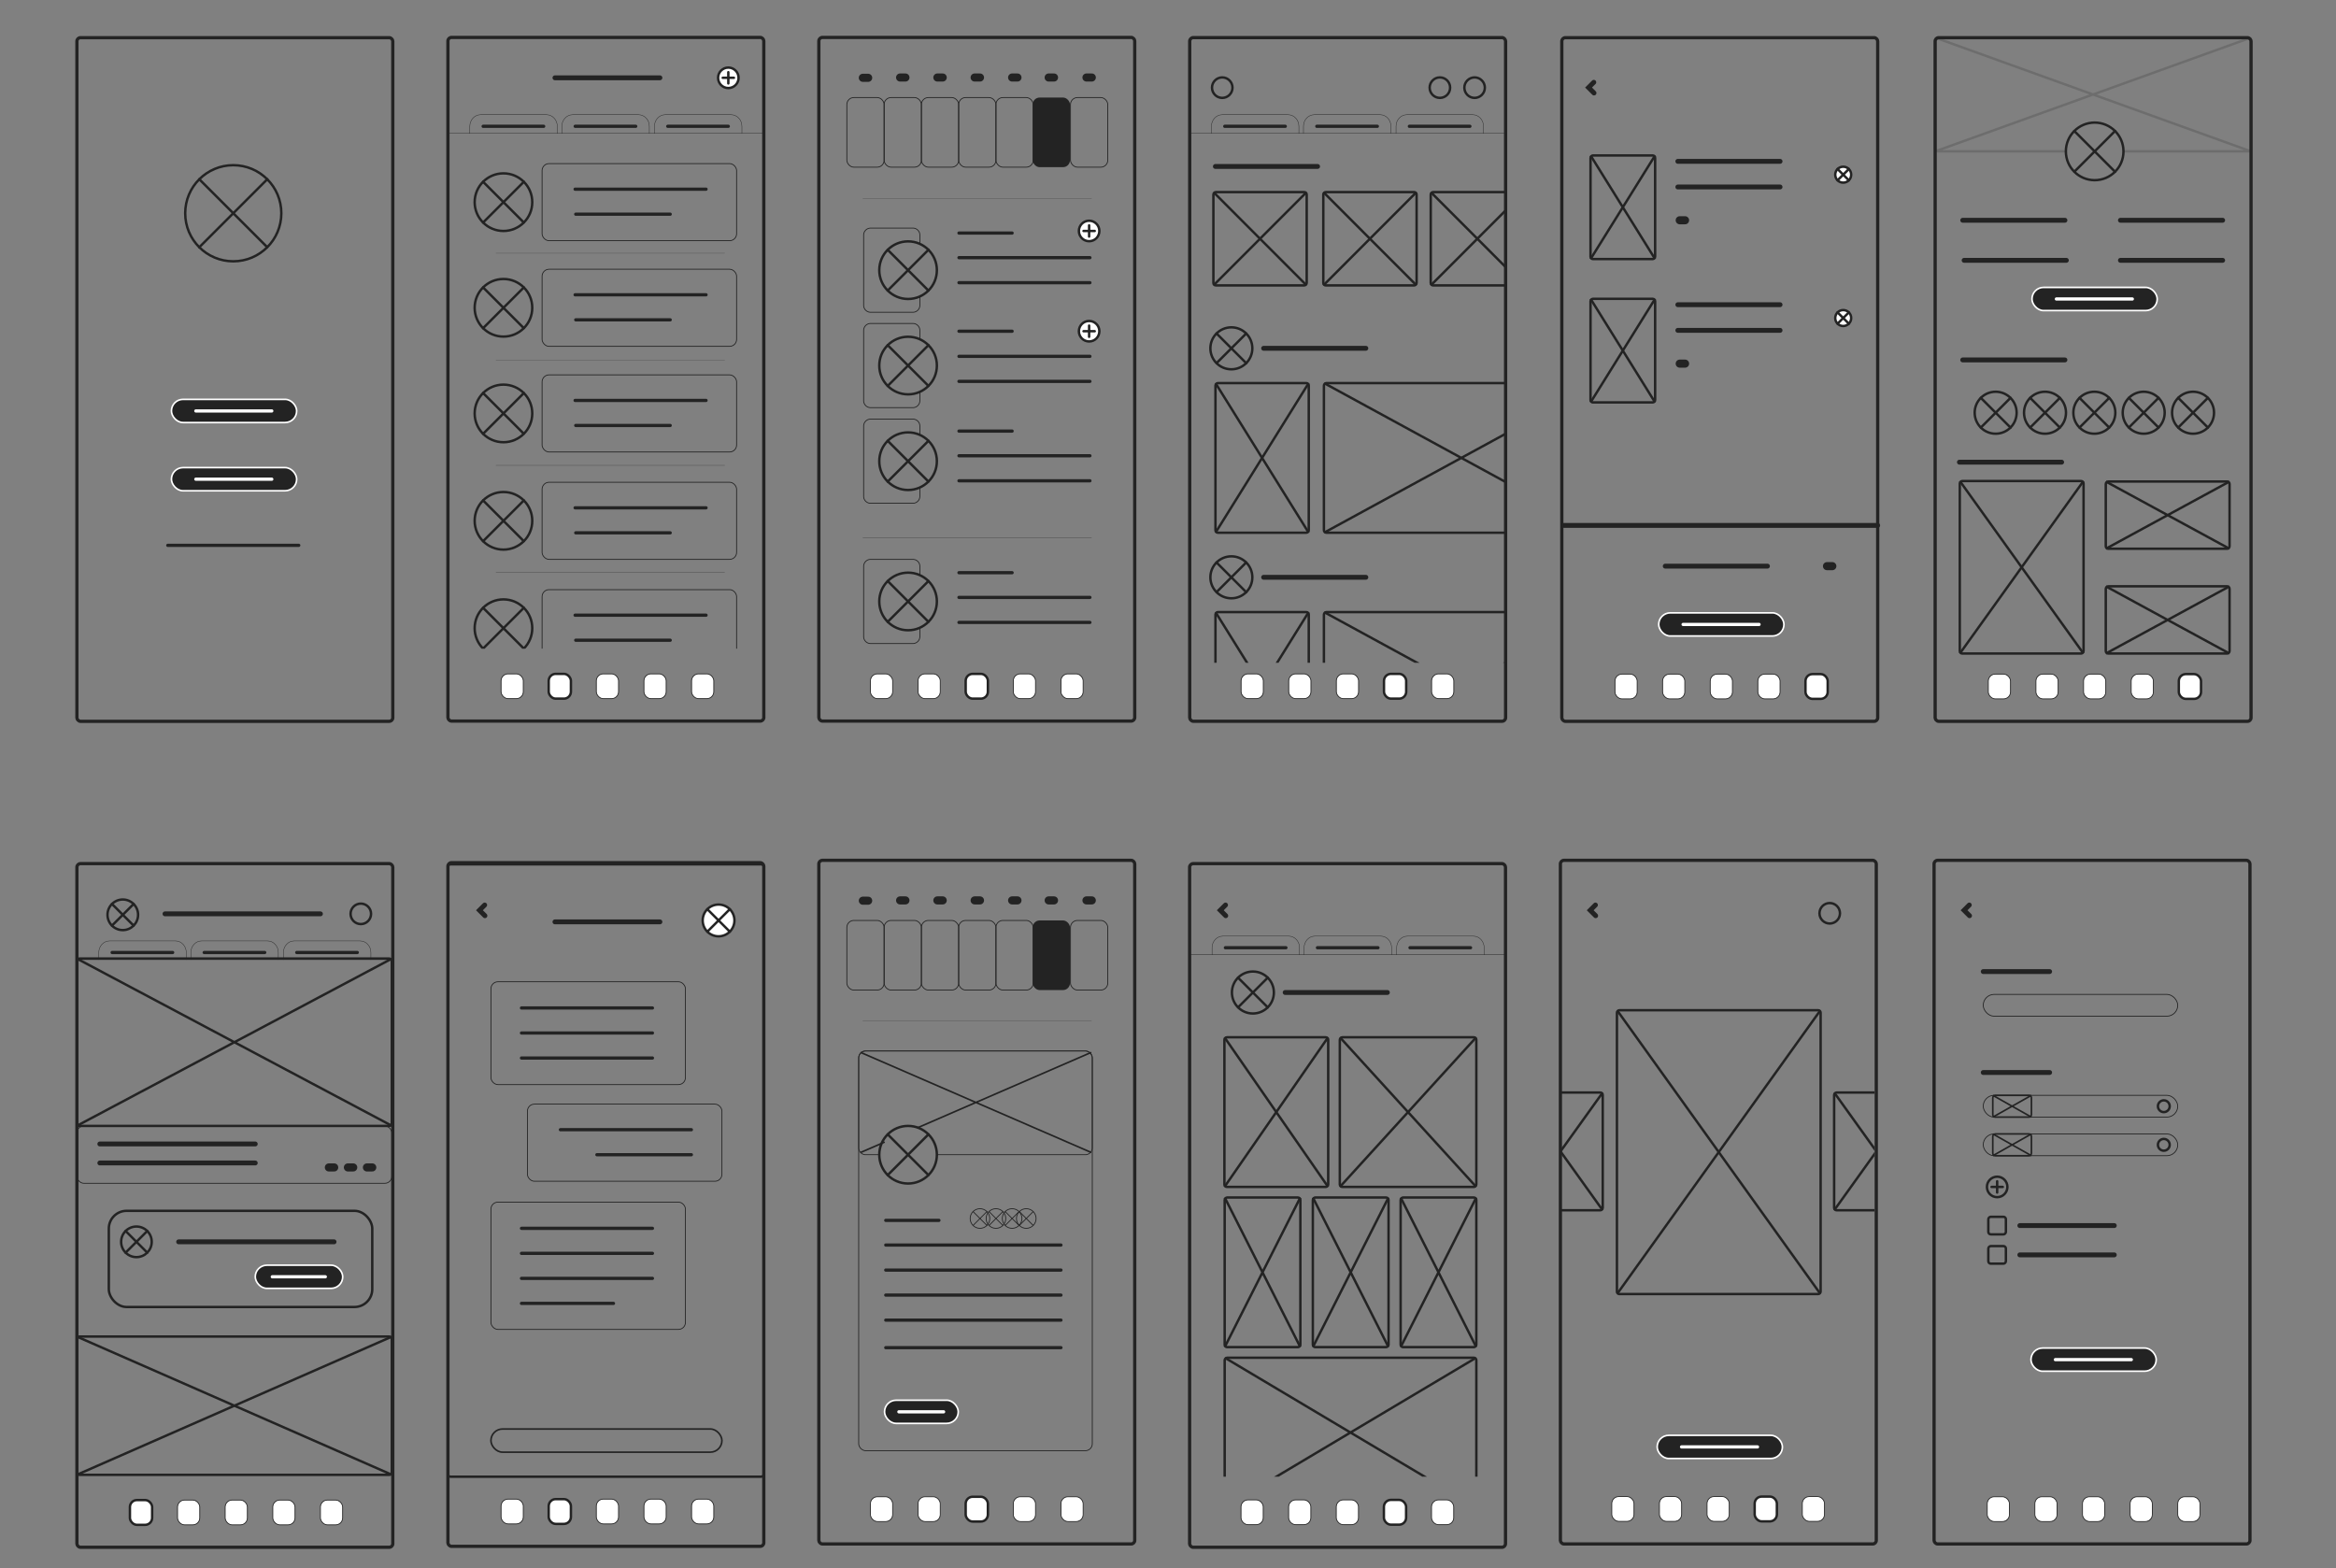 <svg xmlns="http://www.w3.org/2000/svg" id="Layer_2" viewBox="0 0 2884.08 1936.12"><rect x="0" y="0" width="2884.08" height="1936.12" fill="#808080" stroke="none"/><defs><clipPath id="clippath"><path d="M1626.73 462.81h232.11v232.11h-232.11z" class="cls-20"/></clipPath><clipPath id="clippath-1"><path d="M1487.41 1670.04h367.66v153.01h-367.66z" class="cls-20"/></clipPath><clipPath id="clippath-2"><path d="M1926.37 1312.87h58.93v213.17h-58.93z" class="cls-20"/></clipPath><clipPath id="clippath-3"><path d="M2255.45 1312.87h58.93v213.17h-58.93z" class="cls-20"/></clipPath><clipPath id="clippath-4"><path d="M1751.98 206.38h105.72v190.09h-105.72z" class="cls-20"/></clipPath><clipPath id="clippath-5"><path d="M1468.85 677.47h390v140.74h-390z" class="cls-20"/></clipPath><clipPath id="clippath-6"><path d="M1626.73 745.51h232.11v232.11h-232.11z" class="cls-20"/></clipPath><clipPath id="clippath-7"><path d="M561.48 715.42h381.53v85.39H561.48z" class="cls-20"/></clipPath><style>.cls-3{stroke-width:.5px}.cls-10,.cls-11,.cls-12,.cls-13,.cls-14,.cls-15,.cls-16,.cls-17,.cls-18,.cls-19,.cls-3,.cls-4,.cls-5,.cls-6,.cls-7,.cls-8,.cls-9{stroke-miterlimit:10}.cls-10,.cls-11,.cls-14,.cls-15,.cls-16,.cls-17,.cls-18,.cls-3,.cls-4,.cls-6,.cls-9{stroke-linecap:round}.cls-11,.cls-12,.cls-13,.cls-14,.cls-15,.cls-16,.cls-17,.cls-18,.cls-19,.cls-3,.cls-5,.cls-6,.cls-7,.cls-8,.cls-9{stroke:#232323}.cls-13,.cls-14,.cls-15,.cls-16,.cls-17,.cls-18,.cls-19,.cls-20,.cls-3,.cls-5,.cls-6,.cls-8,.cls-9{fill:none}.cls-18,.cls-4,.cls-8{stroke-width:2px}.cls-10,.cls-21,.cls-4{fill:#232323}.cls-10,.cls-4{stroke:#fff}.cls-11,.cls-15,.cls-5,.cls-7{stroke-width:3px}.cls-6{stroke-width:10px}.cls-11,.cls-12,.cls-7{fill:#fff}.cls-10,.cls-13,.cls-16{stroke-width:4px}.cls-14{stroke-width:.25px}.cls-17{stroke-width:6px}</style></defs><rect width="390" height="844" x="94.95" y="46.5" class="cls-13" rx="4.39" ry="4.39"/><rect width="154.63" height="28.6" x="211.66" y="577.29" class="cls-4" rx="14.3" ry="14.3"/><path d="M241.78 591.59h93.77" class="cls-10"/><rect width="154.63" height="28.6" x="211.66" y="493.04" class="cls-4" rx="14.3" ry="14.3"/><path d="M241.78 507.34h93.77" class="cls-10"/><path d="M207.16 673.27h161.68" class="cls-16"/><path d="M2073.83 271.93h6.59" class="cls-6"/><rect width="390" height="844" x="1928.25" y="46.5" class="cls-13" rx="4.39" ry="4.39"/><rect width="27.42" height="30.59" x="2170.29" y="832.22" class="cls-12" rx="8.61" ry="8.61"/><rect width="27.42" height="30.59" x="2229.09" y="832.22" class="cls-7" rx="8.61" ry="8.61"/><rect width="27.42" height="30.59" x="1993.88" y="832.22" class="cls-12" rx="8.61" ry="8.61"/><rect width="27.42" height="30.59" x="2052.68" y="832.22" class="cls-12" rx="8.61" ry="8.61"/><rect width="27.42" height="30.59" x="2111.49" y="832.22" class="cls-12" rx="8.61" ry="8.61"/><rect width="154.63" height="28.6" x="2047.88" y="756.6" class="cls-4" rx="14.3" ry="14.3"/><path d="M2078 770.9h93.77" class="cls-10"/><path d="M2071.49 199.18h126.22m250.84 1000.29h81.98m-459.04-968.63h126.22m-266.94 417.8h387.48" class="cls-17"/><circle cx="2275.67" cy="215.65" r="9.85" class="cls-11"/><path d="m2282.63 208.68-13.89 13.9m13.89.03-13.92-13.93" class="cls-11"/><path d="M2255.64 698.94h6.6" class="cls-6"/><path d="M2055.94 698.94h126.22" class="cls-17"/><path d="M2551.17 186.84h-158.98c-1.67 0-3.02-1.35-3.02-3.02V49.52c0-1.67 1.35-3.02 3.02-3.02h383.98c1.67 0 3.02 1.35 3.02 3.02v134.3c0 1.67-1.35 3.02-3.02 3.02h-154.48m-231.94-.16 388.74-140.04m-388.74 0 388.74 140.04" class="cls-5" style="opacity:.2"/><rect width="240.14" height="26.91" x="2448.55" y="1227.65" class="cls-19" rx="13.45" ry="13.45" transform="rotate(180 2568.615 1241.105)"/><path d="M2448.55 1324.07h81.98m-36.81 188.98h116.65" class="cls-17"/><rect width="240.14" height="26.91" x="2448.55" y="1352.25" class="cls-19" rx="13.45" ry="13.45" transform="rotate(180 2568.615 1365.7)"/><rect width="27.42" height="30.59" x="1708.7" y="831.93" class="cls-7" rx="8.61" ry="8.61"/><rect width="27.42" height="30.59" x="1767.5" y="831.93" class="cls-12" rx="8.61" ry="8.61"/><rect width="27.42" height="30.59" x="1532.3" y="831.93" class="cls-12" rx="8.61" ry="8.61"/><rect width="27.42" height="30.59" x="1591.1" y="831.93" class="cls-12" rx="8.61" ry="8.61"/><rect width="27.42" height="30.59" x="1649.9" y="831.93" class="cls-12" rx="8.61" ry="8.61"/><rect width="115.2" height="115.2" x="1498.08" y="237.16" class="cls-5" rx="3.02" ry="3.02" transform="rotate(-90 1555.685 294.755)"/><path d="m1498.25 352.22 114.82-114.95m-114.82 0 114.82 114.95" class="cls-5"/><rect width="115.2" height="115.2" x="1633.77" y="237.16" class="cls-5" rx="3.02" ry="3.02" transform="rotate(-90 1691.375 294.755)"/><path d="m1633.94 352.22 114.82-114.95m-114.82 0 114.82 114.95" class="cls-5"/><rect width="127.93" height="79.77" x="1939.62" y="215.98" class="cls-5" rx="3.02" ry="3.02" transform="rotate(-90 2003.59 255.87)"/><path d="m1963.82 319.68 79.51-127.66m-79.51 0 79.51 127.66" class="cls-5"/><rect width="127.93" height="79.77" x="1939.62" y="392.97" class="cls-5" rx="3.02" ry="3.02" transform="rotate(-90 2003.59 432.86)"/><path d="m1963.82 496.68 79.51-127.67m-79.51 0 79.51 127.67" class="cls-5"/><rect width="26.91" height="47.72" x="2470.74" y="1341.84" class="cls-8" rx="3.02" ry="3.02" transform="rotate(-90 2484.2 1365.7)"/><path d="m2460.41 1379.12 47.56-26.85m-47.56 0 47.56 26.85" class="cls-8"/><rect width="240.14" height="26.91" x="2448.55" y="1399.9" class="cls-19" rx="13.45" ry="13.45" transform="rotate(180 2568.615 1413.355)"/><rect width="26.91" height="47.72" x="2470.74" y="1389.49" class="cls-8" rx="3.02" ry="3.02" transform="rotate(-90 2484.195 1413.355)"/><path d="m2460.41 1426.77 47.56-26.84m-47.56 0 47.56 26.84" class="cls-8"/><path d="M2073.83 448.92h6.59" class="cls-6"/><path d="M2071.49 376.17h126.22m-126.22 31.66h126.22" class="cls-17"/><circle cx="2275.67" cy="392.64" r="9.85" class="cls-11"/><path d="m2282.63 385.67-13.89 13.9m13.89.03-13.92-13.93" class="cls-11"/><circle cx="2671.48" cy="1365.7" r="7.27" class="cls-15"/><circle cx="2671.48" cy="1413.35" r="7.27" class="cls-15"/><rect width="21.7" height="21.7" x="2454.84" y="1502.2" class="cls-5" rx="3.02" ry="3.02" transform="rotate(-90 2465.685 1513.055)"/><path d="M2493.72 1549.22h116.65" class="cls-17"/><rect width="21.7" height="21.7" x="2454.84" y="1538.37" class="cls-5" rx="3.02" ry="3.02" transform="rotate(-90 2465.685 1549.225)"/><rect width="390" height="844" x="2387.85" y="1062.12" class="cls-13" rx="4.39" ry="4.39"/><rect width="27.42" height="30.59" x="2629.89" y="1847.84" class="cls-12" rx="8.61" ry="8.61"/><rect width="27.42" height="30.59" x="2688.69" y="1847.84" class="cls-12" rx="8.61" ry="8.61"/><rect width="27.42" height="30.59" x="2453.48" y="1847.84" class="cls-12" rx="8.61" ry="8.61"/><rect width="27.42" height="30.59" x="2512.29" y="1847.84" class="cls-12" rx="8.61" ry="8.61"/><rect width="27.42" height="30.59" x="2571.09" y="1847.84" class="cls-12" rx="8.61" ry="8.61"/><rect width="154.63" height="28.6" x="2507.48" y="1664.26" class="cls-4" rx="14.3" ry="14.3"/><path d="M2537.6 1678.55h93.77" class="cls-10"/><path d="m1063.2 1299.55 283.36 122.95m-213.35-30.37 213.34-92.59m-283.35 122.97 28.36-12.3" class="cls-18"/><rect width="46.02" height="85.96" x="1274.99" y="120.42" class="cls-21" rx="8.61" ry="8.61"/><rect width="27.42" height="30.59" x="1251.06" y="831.93" class="cls-12" rx="8.61" ry="8.61"/><rect width="27.42" height="30.59" x="1309.86" y="831.93" class="cls-12" rx="8.61" ry="8.61"/><rect width="27.42" height="30.59" x="1074.65" y="831.93" class="cls-12" rx="8.61" ry="8.61"/><rect width="27.42" height="30.59" x="1133.45" y="831.93" class="cls-12" rx="8.61" ry="8.61"/><rect width="27.42" height="30.59" x="1192.25" y="831.93" class="cls-7" rx="8.61" ry="8.61"/><rect width="46.02" height="85.96" x="1229.62" y="120.42" class="cls-19" rx="8.61" ry="8.61"/><rect width="46.02" height="85.96" x="1321.66" y="120.42" class="cls-19" rx="8.61" ry="8.61"/><rect width="46.02" height="85.96" x="1045.55" y="120.42" class="cls-19" rx="8.61" ry="8.61"/><rect width="46.02" height="85.96" x="1183.6" y="120.42" class="cls-19" rx="8.61" ry="8.61"/><rect width="46.02" height="85.96" x="1137.58" y="120.42" class="cls-19" rx="8.61" ry="8.61"/><rect width="46.02" height="85.96" x="1091.56" y="120.42" class="cls-19" rx="8.61" ry="8.61"/><path d="M1065.26 664.19h282.42m-282.42-419.52h282.42" class="cls-14"/><path d="M1157.29 95.69h6.6m39.42 0h6.6m-144.65.37h6.59m39.43-.37h6.59m131.71 0h6.6m38.52 0h6.6m40.07 0h6.59" class="cls-6"/><path d="M1183.97 439.93h161.67m-161.67 30.9h161.67" class="cls-16"/><path d="M1135.68 366v10.9a8.61 8.61 0 0 1-8.61 8.61h-52.18a8.61 8.61 0 0 1-8.61-8.61v-86.7a8.61 8.61 0 0 1 8.61-8.61h52.18a8.61 8.61 0 0 1 8.61 8.61v10.9" class="cls-19"/><path d="M1183.97 318.1h161.67m-161.67-30.37h65.61m-65.61 121.18h65.61m-65.61 123.29h65.61M1183.97 349h161.67" class="cls-16"/><circle cx="1121.13" cy="333.55" r="35.56" class="cls-15"/><path d="m1095.99 308.41 50.18 50.18m-50.18.11 50.29-50.29" class="cls-15"/><path d="M1135.68 483.75v10.9a8.61 8.61 0 0 1-8.61 8.61h-52.18a8.61 8.61 0 0 1-8.61-8.61v-86.7a8.61 8.61 0 0 1 8.61-8.61h52.18a8.61 8.61 0 0 1 8.61 8.61v10.9" class="cls-19"/><circle cx="1121.13" cy="451.3" r="35.56" class="cls-15"/><path d="m1095.99 426.15 50.18 50.18m-50.18.11 50.29-50.29" class="cls-15"/><path d="M1135.68 601.82v10.9a8.61 8.61 0 0 1-8.61 8.61h-52.18a8.61 8.61 0 0 1-8.61-8.61v-86.7a8.61 8.61 0 0 1 8.61-8.61h52.18a8.61 8.61 0 0 1 8.61 8.61v10.9" class="cls-19"/><circle cx="1121.13" cy="569.37" r="35.56" class="cls-15"/><path d="m1095.99 544.23 50.18 50.18m-50.18.11 50.29-50.29" class="cls-15"/><path d="M1135.68 774.98v10.9a8.61 8.61 0 0 1-8.61 8.61h-52.18a8.61 8.61 0 0 1-8.61-8.61v-86.7a8.61 8.61 0 0 1 8.61-8.61h52.18a8.61 8.61 0 0 1 8.61 8.61v10.9" class="cls-19"/><circle cx="1121.13" cy="742.53" r="35.56" class="cls-15"/><path d="m1095.99 717.38 50.18 50.18m-50.18.11 50.29-50.29" class="cls-15"/><path d="M1183.97 562.68h161.67m-161.67 30.9h161.67m-161.67 113.46h65.61m-65.61 30.48h161.67m-161.67 30.9h161.67m-252.06 738.19h65.62m-65.62 30.47h216.28m-216.28 30.9h216.28m-216.28 30.9h216.28m-216.28 30.9h216.28m-216.28 33.99h216.28" class="cls-16"/><rect width="390" height="844" x="1010.96" y="46.21" class="cls-13" rx="4.39" ry="4.39"/><rect width="46.02" height="85.96" x="1274.99" y="1136.33" class="cls-21" rx="8.61" ry="8.61"/><rect width="27.42" height="30.59" x="1251.06" y="1847.84" class="cls-12" rx="8.61" ry="8.61"/><rect width="27.42" height="30.59" x="1309.86" y="1847.84" class="cls-12" rx="8.61" ry="8.61"/><rect width="27.42" height="30.59" x="1074.65" y="1847.84" class="cls-12" rx="8.61" ry="8.61"/><rect width="27.42" height="30.59" x="1133.45" y="1847.84" class="cls-12" rx="8.61" ry="8.61"/><rect width="27.42" height="30.59" x="1192.25" y="1847.84" class="cls-7" rx="8.61" ry="8.61"/><rect width="46.02" height="85.96" x="1229.62" y="1136.33" class="cls-19" rx="8.61" ry="8.61"/><rect width="46.02" height="85.96" x="1321.66" y="1136.33" class="cls-19" rx="8.61" ry="8.61"/><rect width="46.02" height="85.96" x="1045.55" y="1136.33" class="cls-19" rx="8.61" ry="8.61"/><rect width="46.02" height="85.96" x="1183.6" y="1136.33" class="cls-19" rx="8.61" ry="8.61"/><rect width="46.02" height="85.96" x="1137.58" y="1136.33" class="cls-19" rx="8.61" ry="8.61"/><rect width="46.02" height="85.96" x="1091.56" y="1136.33" class="cls-19" rx="8.61" ry="8.61"/><path d="M1065.26 1260.58h282.42" class="cls-14"/><path d="M1157.29 1111.6h6.6m39.42 0h6.6m-144.65.36h6.59m39.43-.36h6.59m131.71 0h6.6m38.52 0h6.6m40.07 0h6.59" class="cls-6"/><rect width="288.41" height="493.49" x="1060.16" y="1297.5" class="cls-19" rx="8.61" ry="8.61"/><path d="M1085.6 1425.58h-16.83a8.61 8.61 0 0 1-8.61-8.61V1306.1a8.61 8.61 0 0 1 8.61-8.61h271.19a8.61 8.61 0 0 1 8.61 8.61v110.87a8.61 8.61 0 0 1-8.61 8.61H1156.7" class="cls-19"/><circle cx="1121.13" cy="1425.58" r="35.56" class="cls-15"/><path d="m1095.99 1400.44 50.18 50.18m-50.18.11 50.29-50.29" class="cls-15"/><circle cx="1209.91" cy="1504.32" r="12.12" class="cls-9"/><path d="m1201.33 1495.75 17.11 17.11m-17.11.04 17.15-17.15" class="cls-9"/><circle cx="1229.62" cy="1504.32" r="12.12" class="cls-9"/><path d="m1221.05 1495.75 17.1 17.11m-17.1.04 17.14-17.15" class="cls-9"/><circle cx="1249.58" cy="1504.32" r="12.12" class="cls-9"/><path d="m1241.01 1495.75 17.11 17.11m-17.11.04 17.15-17.15" class="cls-9"/><circle cx="1267.06" cy="1504.32" r="12.12" class="cls-9"/><path d="m1258.49 1495.75 17.1 17.11m-17.1.04 17.14-17.15" class="cls-9"/><rect width="390" height="844" x="1010.96" y="1062.12" class="cls-13" rx="4.39" ry="4.39"/><rect width="91.02" height="28.6" x="1092.07" y="1728.66" class="cls-4" rx="14.3" ry="14.3"/><path d="M1109.8 1742.96h55.2" class="cls-10"/><circle cx="1344.66" cy="285.14" r="12.65" class="cls-11"/><path d="M1337.74 285.14h13.85m-6.93 6.94v-13.87" class="cls-11"/><circle cx="1344.66" cy="408.91" r="12.65" class="cls-11"/><path d="M1337.74 408.91h13.85m-6.93 6.93v-13.87" class="cls-11"/><circle cx="1820.58" cy="108.21" r="12.65" class="cls-15"/><circle cx="2259.02" cy="1127.51" r="12.65" class="cls-15"/><circle cx="1777.71" cy="108.21" r="12.65" class="cls-15"/><circle cx="1509.01" cy="108.21" r="12.65" class="cls-15"/><rect width="154.63" height="28.6" x="2508.73" y="354.82" class="cls-4" rx="14.3" ry="14.3"/><path d="M2538.85 369.11h93.77" class="cls-10"/><path d="M2423.2 271.93h126.22M2423.2 444.34h126.22m-130.29 126.23h126.22M1500.52 205.5h126.21" class="cls-17"/><path d="M2465.75 1452.68c6.99 0 12.65 5.67 12.65 12.65s-5.67 12.65-12.65 12.65c-6.99 0-12.65-5.67-12.65-12.65 0-6.99 5.67-12.65 12.65-12.65Zm-6.92 12.66h13.85m-6.93 6.94v-13.88" class="cls-15"/><rect width="154.63" height="28.6" x="2045.98" y="1772.01" class="cls-4" rx="14.3" ry="14.3"/><path d="M2076.1 1786.3h93.76" class="cls-10"/><rect width="27.42" height="30.59" x="2166.36" y="1847.62" class="cls-7" rx="8.61" ry="8.61"/><rect width="27.42" height="30.59" x="2225.16" y="1847.62" class="cls-12" rx="8.61" ry="8.61"/><rect width="27.42" height="30.59" x="1989.95" y="1847.62" class="cls-12" rx="8.61" ry="8.61"/><rect width="27.42" height="30.59" x="2048.76" y="1847.62" class="cls-12" rx="8.61" ry="8.61"/><rect width="27.42" height="30.59" x="2107.56" y="1847.62" class="cls-12" rx="8.61" ry="8.61"/><rect width="390" height="844" x="1926.5" y="1062.12" class="cls-13" rx="4.39" ry="4.39"/><path d="M2617.93 271.93h126.22m-126.22 49.47h126.22m-319.2 0h126.22" class="cls-17"/><circle cx="2586.13" cy="186.89" r="35.56" class="cls-15"/><path d="m2611.28 161.75-50.18 50.18m50.18.11-50.29-50.29" class="cls-15"/><circle cx="2463.88" cy="509.53" r="25.91" class="cls-15"/><path d="m2482.2 491.21-36.55 36.56m36.55.08-36.63-36.64" class="cls-15"/><rect width="27.42" height="30.59" x="1708.59" y="1851.71" class="cls-7" rx="8.61" ry="8.61"/><rect width="27.42" height="30.59" x="1767.39" y="1851.71" class="cls-12" rx="8.61" ry="8.61"/><rect width="27.42" height="30.59" x="1532.19" y="1851.71" class="cls-12" rx="8.61" ry="8.61"/><rect width="27.42" height="30.59" x="1590.99" y="1851.71" class="cls-12" rx="8.61" ry="8.61"/><rect width="27.42" height="30.59" x="1649.79" y="1851.71" class="cls-12" rx="8.61" ry="8.61"/><rect width="184.74" height="128.14" x="1483.38" y="1308.9" class="cls-5" rx="3.02" ry="3.02" transform="rotate(-90 1575.755 1372.965)"/><path d="m1511.87 1465.12 127.72-184.35m-127.72 0 127.72 184.35" class="cls-5"/><rect width="184.74" height="168.56" x="1646.07" y="1288.69" class="cls-5" rx="3.02" ry="3.02" transform="rotate(-90 1738.44 1372.97)"/><path d="m1654.41 1465.12 168.01-184.35m-168.01 0 168.01 184.35" class="cls-5"/><rect width="184.74" height="93.47" x="1466.37" y="1524.03" class="cls-5" rx="3.02" ry="3.02" transform="rotate(-90 1558.74 1570.77)"/><path d="m1512.14 1662.92 93.16-184.35m-93.16 0 93.16 184.35" class="cls-5"/><rect width="184.74" height="93.47" x="1683.62" y="1524.03" class="cls-5" rx="3.02" ry="3.02" transform="rotate(-90 1775.99 1570.77)"/><path d="m1729.39 1662.92 93.16-184.35m-93.16 0 93.16 184.35" class="cls-5"/><rect width="184.74" height="93.47" x="1575.23" y="1524.03" class="cls-5" rx="3.02" ry="3.02" transform="rotate(-90 1667.595 1570.765)"/><path d="m1621 1662.92 93.16-184.35m-93.16 0 93.16 184.35" class="cls-5"/><rect width="390" height="844" x="1468.73" y="1066.2" class="cls-13" rx="4.39" ry="4.39"/><path d="M1586.68 1225.28h126.22" class="cls-17"/><circle cx="1546.85" cy="1225.32" r="25.91" class="cls-15"/><path d="m1565.17 1207.01-36.56 36.55m36.56.08-36.64-36.63" class="cls-15"/><rect width="184.74" height="115.2" x="1465.86" y="507.71" class="cls-5" rx="3.02" ry="3.02" transform="rotate(-90 1558.23 565.31)"/><path d="m1500.8 657.47 114.82-184.35m-114.82 0 114.82 184.35" class="cls-5"/><g style="clip-path:url(#clippath)"><rect width="184.74" height="339.43" x="1711.88" y="395.6" class="cls-5" rx="3.02" ry="3.02" transform="rotate(-90 1804.25 565.31)"/><path d="m1635.03 657.47 338.32-184.35m-338.32 0 338.32 184.35" class="cls-5"/></g><path d="M1560.1 429.98h126.22" class="cls-17"/><circle cx="1520.27" cy="430.02" r="25.91" class="cls-15"/><path d="m1538.59 411.71-36.56 36.55m36.56.08-36.64-36.63" class="cls-15"/><circle cx="2524.81" cy="509.53" r="25.91" class="cls-15"/><path d="m2543.13 491.21-36.56 36.56m36.56.08-36.64-36.64" class="cls-15"/><circle cx="2585.73" cy="509.53" r="25.91" class="cls-15"/><path d="m2604.05 491.21-36.55 36.56m36.55.08-36.63-36.64" class="cls-15"/><circle cx="2646.66" cy="509.53" r="25.91" class="cls-15"/><path d="m2664.98 491.21-36.56 36.56m36.56.08-36.64-36.64" class="cls-15"/><circle cx="2707.58" cy="509.53" r="25.91" class="cls-15"/><path d="m2725.9 491.21-36.55 36.56m36.55.08-36.63-36.64" class="cls-15"/><rect width="390" height="844" x="2389.18" y="46.5" class="cls-13" rx="4.39" ry="4.39"/><rect width="27.42" height="30.59" x="2631.22" y="832.22" class="cls-12" rx="8.61" ry="8.61"/><rect width="27.42" height="30.59" x="2690.02" y="832.22" class="cls-7" rx="8.61" ry="8.61"/><rect width="27.42" height="30.59" x="2454.82" y="832.22" class="cls-12" rx="8.61" ry="8.61"/><rect width="27.42" height="30.59" x="2513.62" y="832.22" class="cls-12" rx="8.61" ry="8.61"/><rect width="27.42" height="30.59" x="2572.42" y="832.22" class="cls-12" rx="8.61" ry="8.61"/><rect width="212.97" height="152.83" x="2389.52" y="623.94" class="cls-5" rx="3.02" ry="3.02" transform="rotate(-90 2496.005 700.355)"/><path d="m2419.81 806.6 152.34-212.53m-152.34 0 152.34 212.53" class="cls-5"/><rect width="82.99" height="152.83" x="2634.76" y="559.56" class="cls-5" rx="3.02" ry="3.02" transform="rotate(-90 2676.255 635.975)"/><path d="m2600.06 677.38 152.34-82.82m-152.34 0 152.34 82.82" class="cls-5"/><rect width="82.99" height="152.83" x="2634.76" y="688.93" class="cls-5" rx="3.02" ry="3.02" transform="rotate(-90 2676.255 765.345)"/><path d="m2600.06 806.75 152.34-82.82m-152.34 0 152.34 82.82" class="cls-5"/><path d="m1967.74 101.6-6.48 6.47 6.75 6.75m463.33 1002.47-6.47 6.48 6.75 6.74m-461.86-13.22-6.47 6.48 6.75 6.74m-456.97-13.22-6.48 6.48 6.75 6.74" class="cls-17"/><g style="clip-path:url(#clippath-1)"><rect width="184.74" height="310.72" x="1574.99" y="1613.21" class="cls-5" rx="3.02" ry="3.02" transform="rotate(-90 1667.365 1768.565)"/><path d="m1512.46 1860.72 309.7-184.35m-309.7 0 309.7 184.35" class="cls-5"/></g><rect width="350.45" height="251.49" x="1946.82" y="1296.65" class="cls-5" rx="3.02" ry="3.02" transform="rotate(-90 2122.045 1422.395)"/><path d="m1996.67 1597.21 250.67-349.71m-250.67 0 250.67 349.71" class="cls-5"/><g style="clip-path:url(#clippath-2)"><rect width="145.36" height="104.31" x="1853.95" y="1369.33" class="cls-5" rx="3.02" ry="3.02" transform="rotate(-90 1926.63 1421.49)"/><path d="m1874.63 1494 103.97-145.05m-103.97 0L1978.6 1494" class="cls-5"/></g><g style="clip-path:url(#clippath-3)"><rect width="145.36" height="104.31" x="2243.95" y="1369.33" class="cls-5" rx="3.02" ry="3.02" transform="rotate(-90 2316.63 1421.49)"/><path d="m2264.63 1494 103.97-145.05m-103.97 0L2368.6 1494" class="cls-5"/></g><path d="M1495.64 164.67v-8.74h0c0-7.9 5.95-14.3 13.28-14.3h81.44c7.33 0 13.28 6.4 13.28 14.3h0v8.74" class="cls-3"/><path d="M1512.11 155.93h74.72" class="cls-16"/><path d="M1609.3 164.67v-8.74h0c0-7.9 5.95-14.3 13.28-14.3h81.44c7.33 0 13.28 6.4 13.28 14.3h0v8.74" class="cls-3"/><path d="M1625.77 155.93h74.72" class="cls-16"/><path d="M1723.58 164.67v-8.74h0c0-7.9 5.95-14.3 13.28-14.3h81.44c7.33 0 13.28 6.4 13.28 14.3h0v8.74" class="cls-3"/><path d="M1740.05 155.93h74.72" class="cls-16"/><path d="M1468.61 164.67h390" class="cls-3"/><g style="clip-path:url(#clippath-4)"><rect width="115.2" height="115.2" x="1766.39" y="237.16" class="cls-5" rx="3.02" ry="3.02" transform="rotate(-90 1823.995 294.755)"/><path d="m1766.56 352.22 114.82-114.95m-114.82 0 114.82 114.95" class="cls-5"/></g><g style="clip-path:url(#clippath-5)"><rect width="184.74" height="115.2" x="1465.86" y="790.42" class="cls-5" rx="3.02" ry="3.02" transform="rotate(-90 1558.225 848.015)"/><path d="m1500.8 940.17 114.82-184.35m-114.82 0 114.82 184.35" class="cls-5"/><g style="clip-path:url(#clippath-6)"><rect width="184.74" height="339.43" x="1711.88" y="678.3" class="cls-5" rx="3.02" ry="3.02" transform="rotate(-90 1804.25 848.01)"/><path d="m1635.03 940.17 338.32-184.35m-338.32 0 338.32 184.35" class="cls-5"/></g><path d="M1560.1 712.69h126.22" class="cls-17"/><circle cx="1520.27" cy="712.73" r="25.91" class="cls-15"/><path d="m1538.59 694.41-36.56 36.56m36.56.08-36.64-36.64" class="cls-15"/></g><rect width="390" height="844" x="1468.85" y="46.42" class="cls-13" rx="4.39" ry="4.39"/><path d="M1496.43 1178.76v-8.74h0c0-7.9 5.95-14.3 13.28-14.3h81.44c7.33 0 13.28 6.4 13.28 14.3h0v8.74" class="cls-3"/><path d="M1512.9 1170.02h74.73" class="cls-16"/><path d="M1610.09 1178.76v-8.74h0c0-7.9 5.95-14.3 13.28-14.3h81.44c7.33 0 13.28 6.4 13.28 14.3h0v8.74" class="cls-3"/><path d="M1626.56 1170.02h74.72" class="cls-16"/><path d="M1724.37 1178.76v-8.74h0c0-7.9 5.95-14.3 13.28-14.3h81.44c7.33 0 13.28 6.4 13.28 14.3h0v8.74" class="cls-3"/><path d="M1740.84 1170.02h74.73" class="cls-16"/><path d="M1469.4 1178.76h390.01" class="cls-3"/><rect width="107.97" height="28.6" x="315.15" y="1561.97" class="cls-4" rx="14.3" ry="14.3"/><path d="M336.18 1576.27h65.47" class="cls-10"/><path d="M203.71 1128.2h191.9" class="cls-17"/><rect width="388.77" height="206.63" x="94.95" y="1183.39" class="cls-5" rx="3.02" ry="3.02"/><path d="m95.4 1183.7 387.94 205.95m0-205.95L95.4 1389.65" class="cls-5"/><rect width="388.77" height="70.8" x="94.95" y="1390.05" class="cls-19" rx="8.61" ry="8.61"/><path d="M123.25 1412.29h191.9m-191.9 23.48h191.9" class="cls-17"/><path d="M406.02 1441.26h6.59m16.91 0h6.59m16.91 0h6.59" class="cls-6"/><circle cx="151.6" cy="1129.38" r="18.89" class="cls-15"/><path d="m138.25 1116.02 26.65 26.65m-26.65.06 26.71-26.71" class="cls-15"/><rect width="388.77" height="170.73" x="94.95" y="1650.07" class="cls-5" rx="3.02" ry="3.02"/><path d="m95.4 1650.32 387.94 170.18m0-170.18L95.4 1820.5" class="cls-5"/><path d="M220.55 1533.11h191.9" class="cls-17"/><circle cx="168.44" cy="1533.11" r="18.89" class="cls-15"/><path d="m155.09 1519.76 26.65 26.65m-26.65.06 26.71-26.71" class="cls-15"/><rect width="390" height="844" x="94.95" y="1066.2" class="cls-13" rx="4.39" ry="4.39"/><circle cx="445.47" cy="1128.2" r="12.65" class="cls-15"/><rect width="27.42" height="30.59" x="336.81" y="1851.92" class="cls-12" rx="8.61" ry="8.61"/><rect width="27.42" height="30.59" x="395.61" y="1851.92" class="cls-12" rx="8.61" ry="8.61"/><rect width="27.42" height="30.59" x="160.4" y="1851.92" class="cls-7" rx="8.61" ry="8.61"/><rect width="27.42" height="30.59" x="219.2" y="1851.92" class="cls-12" rx="8.61" ry="8.61"/><rect width="27.42" height="30.59" x="278" y="1851.92" class="cls-12" rx="8.61" ry="8.61"/><path d="M121.97 1184.67v-8.74h0c0-7.9 5.95-14.3 13.28-14.3h81.44c7.33 0 13.28 6.4 13.28 14.3h0v8.74" class="cls-3"/><path d="M138.44 1175.92h74.73" class="cls-16"/><path d="M235.63 1184.67v-8.74h0c0-7.9 5.95-14.3 13.28-14.3h81.44c7.33 0 13.28 6.4 13.28 14.3h0v8.74" class="cls-3"/><path d="M252.1 1175.92h74.72" class="cls-16"/><path d="M349.91 1184.67v-8.74h0c0-7.9 5.95-14.3 13.28-14.3h81.44c7.33 0 13.28 6.4 13.28 14.3h0v8.74" class="cls-3"/><path d="M366.38 1175.92h74.73" class="cls-16"/><path d="M94.94 1184.67h390.01" class="cls-3"/><rect width="325.27" height="118.73" x="134.34" y="1494.83" class="cls-15" rx="21.96" ry="21.96"/><path d="M943.01 94.41v702.13V94.41Z" class="cls-19"/><rect width="756" height="390" x="370.01" y="1250.05" class="cls-5" rx="3.02" ry="3.02" transform="rotate(-90 748.005 1445.055)"/><rect width="240.14" height="126.92" x="606.12" y="1212.07" class="cls-19" rx="8.61" ry="8.61" transform="rotate(180 726.195 1275.53)"/><rect width="240.14" height="95.19" x="651.16" y="1363.14" class="cls-19" rx="8.61" ry="8.61" transform="rotate(180 771.235 1410.73)"/><path d="M685.15 1138.11h129.6" class="cls-17"/><path d="M612.36 312.61h282.42M612.36 445.2h282.42M612.36 574.51h282.42M612.36 706.72h282.42" class="cls-14"/><circle cx="887.16" cy="1136.33" r="19.6" class="cls-11"/><path d="m901.02 1122.47-27.66 27.66m27.66.06-27.72-27.72" class="cls-11"/><path d="M805.52 1275.3H643.84m161.68 30.88H643.84m161.68-61.78H643.84" class="cls-16"/><rect width="240.14" height="157.13" x="606.12" y="1484.12" class="cls-19" rx="8.61" ry="8.61" transform="rotate(180 726.195 1562.68)"/><path d="M805.52 1547.35H643.84m161.68 30.88H643.84m113.57 30.88H643.84m161.68-92.66H643.84m93.11-90.87h116.63m-161.67-30.89h161.67" class="cls-16"/><rect width="390" height="844" x="553.01" y="1065.03" class="cls-13" rx="4.39" ry="4.39"/><rect width="27.42" height="30.59" x="795.04" y="1850.75" class="cls-12" rx="8.61" ry="8.61"/><rect width="27.42" height="30.59" x="853.85" y="1850.75" class="cls-12" rx="8.61" ry="8.61"/><rect width="27.42" height="30.59" x="618.64" y="1850.75" class="cls-12" rx="8.61" ry="8.61"/><rect width="27.42" height="30.59" x="677.44" y="1850.75" class="cls-7" rx="8.61" ry="8.61"/><rect width="27.42" height="30.59" x="736.24" y="1850.75" class="cls-12" rx="8.61" ry="8.61"/><rect width="240.14" height="95.19" x="669.28" y="201.99" class="cls-19" rx="8.61" ry="8.61" transform="rotate(180 789.35 249.58)"/><path d="M580.04 164.67v-8.74h0c0-7.9 5.95-14.3 13.28-14.3h81.44c7.33 0 13.28 6.4 13.28 14.3h0v8.74" class="cls-3"/><path d="M596.51 155.93h74.72" class="cls-16"/><path d="M693.69 164.67v-8.74h0c0-7.9 5.95-14.3 13.28-14.3h81.44c7.33 0 13.28 6.4 13.28 14.3h0v8.74" class="cls-3"/><path d="M710.16 155.93h74.73" class="cls-16"/><path d="M807.98 164.67v-8.74h0c0-7.9 5.95-14.3 13.28-14.3h81.44c7.33 0 13.28 6.4 13.28 14.3h0v8.74" class="cls-3"/><path d="M824.44 155.93h74.73" class="cls-16"/><rect width="285.18" height="28.6" x="606.12" y="1764.19" class="cls-18" rx="14.3" ry="14.3"/><path d="M685.15 96.06h129.6" class="cls-17"/><circle cx="621.58" cy="249.58" r="35.56" class="cls-15"/><path d="m596.44 224.44 50.18 50.18m-50.18.11 50.29-50.29" class="cls-15"/><circle cx="288" cy="263.27" r="59.34" class="cls-15"/><path d="m246.04 221.3 83.74 83.75m-83.74.18 83.92-83.93" class="cls-15"/><path d="M710.82 264.43h116.63m-117.42-30.89H871.7" class="cls-16"/><rect width="240.14" height="95.19" x="669.28" y="332.4" class="cls-19" rx="8.61" ry="8.61" transform="rotate(180 789.35 379.995)"/><circle cx="621.58" cy="379.99" r="35.56" class="cls-15"/><path d="m596.44 354.85 50.18 50.18m-50.18.11 50.29-50.29" class="cls-15"/><path d="M710.82 394.85h116.63m-117.42-30.9H871.7" class="cls-16"/><rect width="240.14" height="95.19" x="669.28" y="462.81" class="cls-19" rx="8.61" ry="8.61" transform="rotate(180 789.35 510.405)"/><circle cx="621.58" cy="510.4" r="35.56" class="cls-15"/><path d="m596.44 485.26 50.18 50.18m-50.18.11 50.29-50.29" class="cls-15"/><circle cx="899.21" cy="96.06" r="12.65" class="cls-11"/><path d="M892.28 96.06h13.85m-6.92 6.93V89.12" class="cls-11"/><path d="M710.82 525.26h116.63m-117.42-30.9H871.7" class="cls-16"/><rect width="240.14" height="95.19" x="669.28" y="595.38" class="cls-19" rx="8.61" ry="8.61" transform="rotate(180 789.35 642.975)"/><circle cx="621.58" cy="642.97" r="35.56" class="cls-15"/><path d="m596.44 617.83 50.18 50.18m-50.18.11 50.29-50.29" class="cls-15"/><path d="M710.82 657.83h116.63m-117.42-30.9H871.7M710.82 790.4h116.63" class="cls-16"/><rect width="390" height="844" x="553.01" y="46.21" class="cls-13" rx="4.39" ry="4.39"/><rect width="27.42" height="30.59" x="795.04" y="831.93" class="cls-12" rx="8.61" ry="8.61"/><rect width="27.42" height="30.59" x="853.85" y="831.93" class="cls-12" rx="8.61" ry="8.61"/><rect width="27.42" height="30.59" x="618.64" y="831.93" class="cls-12" rx="8.61" ry="8.61"/><rect width="27.42" height="30.59" x="677.44" y="831.93" class="cls-7" rx="8.61" ry="8.61"/><rect width="27.42" height="30.59" x="736.24" y="831.93" class="cls-12" rx="8.61" ry="8.61"/><path d="m598.41 1117.29-6.47 6.48 6.75 6.74" class="cls-17"/><path d="M553.01 164.67h390" class="cls-3"/><g style="clip-path:url(#clippath-7)"><rect width="240.14" height="95.19" x="669.28" y="727.95" class="cls-19" rx="8.61" ry="8.61" transform="rotate(180 789.35 775.545)"/><circle cx="621.58" cy="775.54" r="35.56" class="cls-15"/><path d="m596.44 750.4 50.18 50.18m-50.18.11 50.29-50.29" class="cls-15"/><path d="M710.03 759.5H871.7" class="cls-16"/></g></svg>